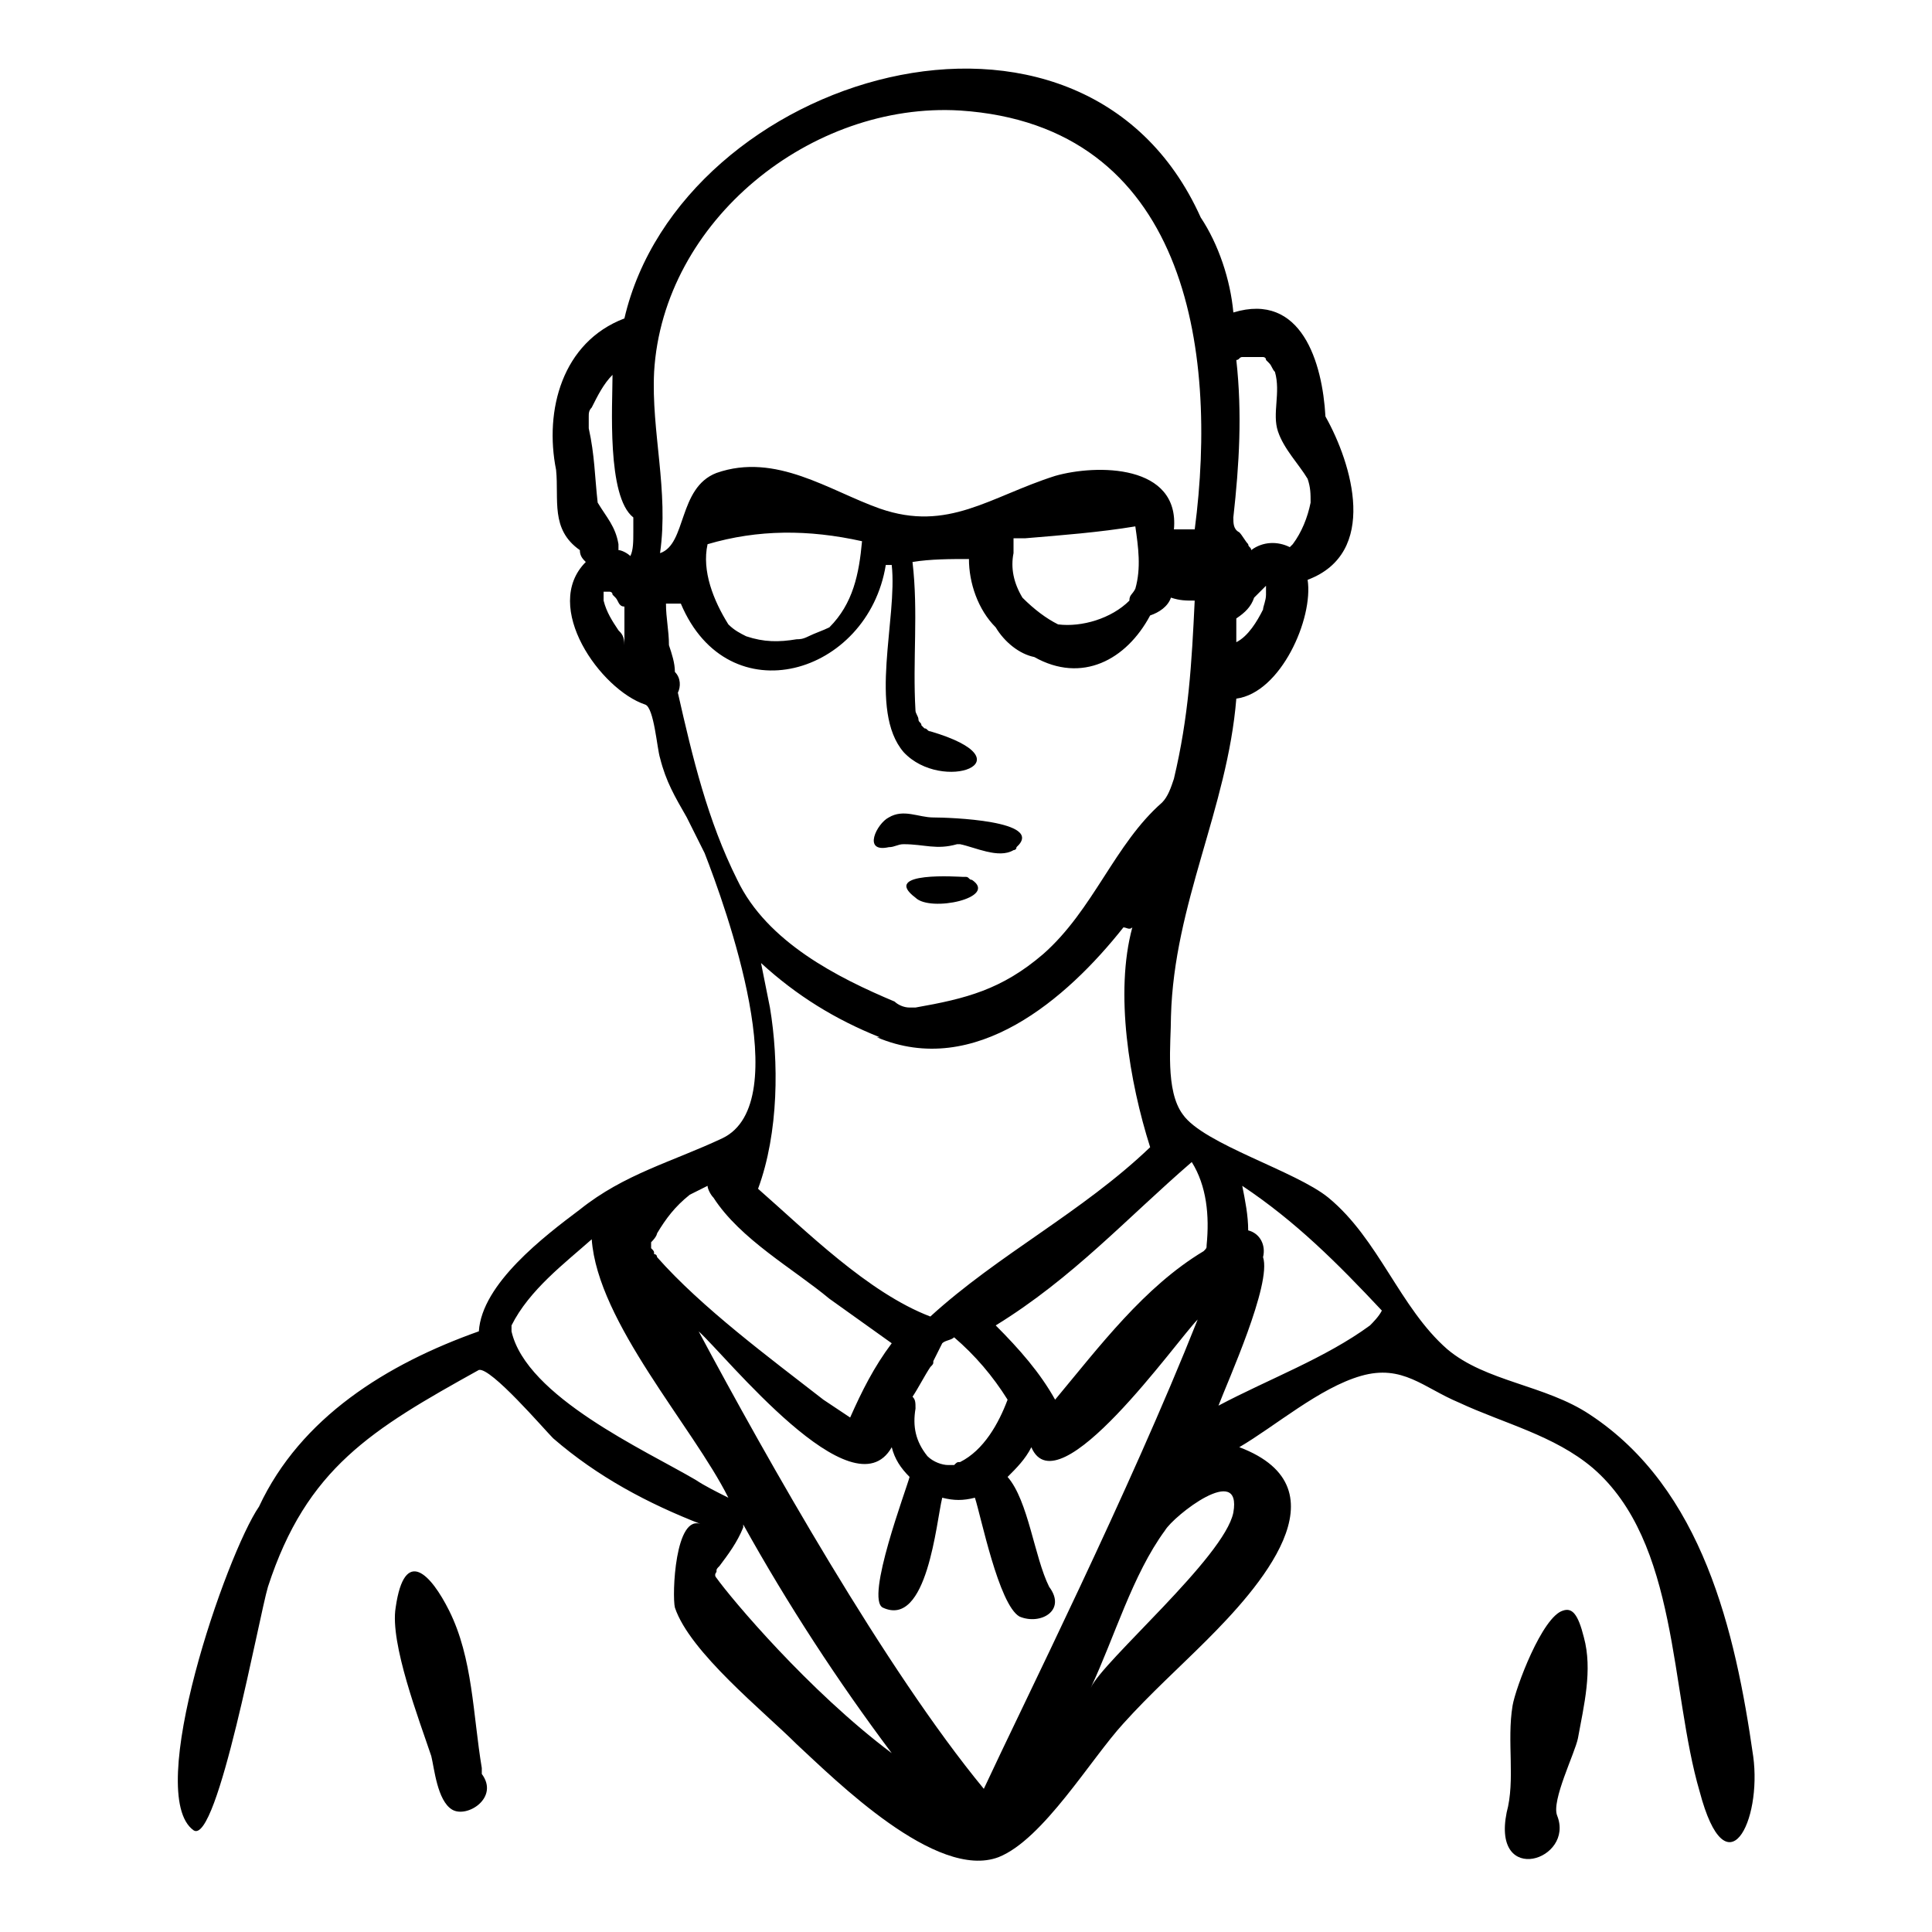 <?xml version="1.0" encoding="UTF-8"?>
<!-- Uploaded to: ICON Repo, www.svgrepo.com, Generator: ICON Repo Mixer Tools -->
<svg fill="#000000" width="800px" height="800px" version="1.1" viewBox="144 144 512 512" xmlns="http://www.w3.org/2000/svg">
 <g>
  <path d="m379.53 368.51c1.574 0 2.363-0.789 3.938-0.789 5.512 0 8.66 1.574 14.168 0h0.789c3.938 0.789 10.234 3.938 14.168 1.574 0 0 0.789 0 0.789-0.789 7.871-7.086-18.105-7.871-22.043-7.871s-7.871-2.363-11.809 0c-3.148 1.574-7.086 9.449 0 7.875z"/>
  <path d="m401.57 377.17c-0.789 0-0.789-0.789-1.574-0.789h-0.789c-0.789 0-22.043-1.574-12.594 5.512 3.934 3.938 22.039 0.004 14.957-4.723z"/>
  <path d="m271.68 614.12v-1.574c-2.363-14.168-2.363-29.125-8.66-41.723-4.723-9.445-11.809-17.32-14.168-0.789-1.574 9.445 6.297 29.914 9.445 39.359 0.789 3.148 1.574 11.809 5.512 14.168 3.938 2.367 12.594-3.144 7.871-9.441z"/>
  <path d="m558.23 570.82c-5.512 1.574-12.594 20.469-13.383 25.191-1.574 9.445 0.789 19.68-1.574 28.34-3.938 19.68 18.105 12.594 13.383 0.789-1.574-3.938 4.723-16.531 5.512-20.469 1.574-8.66 3.938-18.105 1.574-26.766-1.574-6.297-3.152-7.871-5.512-7.086z"/>
  <path d="m608.61 609.39c-4.723-33.062-13.383-70.848-43.297-90.527-11.809-7.871-27.551-8.66-37.785-17.32-12.594-11.02-18.105-29.125-31.488-40.148-8.66-7.086-33.062-14.168-38.574-22.043-4.723-6.297-3.148-18.895-3.148-25.977 0.789-29.914 14.957-55.105 17.32-84.23 11.809-1.574 20.469-21.254 18.895-31.488 18.895-7.086 11.809-30.699 4.723-43.297-0.789-14.168-6.297-33.062-24.402-27.551-0.789-8.66-3.938-18.105-8.66-25.191-31.488-70.062-137.76-37.785-152.72 26.766-16.531 6.297-21.254 24.402-18.105 40.148 0.789 7.871-1.574 15.742 6.297 21.254 0 1.574 0.789 2.363 1.574 3.148-11.809 11.809 3.938 33.852 15.742 37.785 2.363 0.789 3.148 11.809 3.938 14.168 1.574 6.297 3.938 10.234 7.086 15.742 1.574 3.148 3.148 6.297 4.723 9.445 5.512 14.168 24.402 66.125 4.723 75.57-13.383 6.297-25.977 9.445-37.785 18.895-9.445 7.086-25.977 19.68-26.766 32.273-24.402 8.66-47.23 22.828-58.254 46.445-8.656 12.602-30.695 76.367-17.316 85.812 6.297 3.938 17.32-56.68 19.68-64.551 10.234-31.488 27.551-41.723 55.891-57.465 3.148-0.789 17.32 15.742 19.68 18.105 11.809 10.234 25.191 17.32 39.359 22.828-7.086-3.148-7.871 18.895-7.086 22.043 3.938 11.809 23.617 27.551 32.273 36.211 10.234 9.445 37 36.211 53.531 29.914 11.809-4.723 24.402-25.977 33.062-35.426 7.086-7.871 14.957-14.957 22.043-22.043 13.383-13.383 37.785-40.148 8.66-51.168 9.445-5.512 21.254-15.742 32.273-18.895 11.02-3.148 16.531 3.148 25.977 7.086 11.809 5.512 25.191 8.66 35.426 17.32 22.828 19.68 20.469 59.039 28.34 85.805 7.09 26.766 16.535 7.871 14.172-9.445zm-129.89-303.86c-1.574 3.148-3.938 7.086-7.086 8.66v-6.297c2.363-1.574 3.938-3.148 4.723-5.512 0.789-0.789 2.363-2.363 3.148-3.148v2.363c0.004 1.57-0.785 3.144-0.785 3.934zm-7.871-24.402c1.574-14.168 2.363-27.551 0.789-41.723 0.789 0 0.789-0.789 1.574-0.789h0.789 3.148 1.574s0.789 0 0.789 0.789c0 0 0.789 0.789 0.789 0.789 0.789 0.789 0.789 1.574 1.574 2.363 1.574 5.512-0.789 11.02 0.789 15.742 1.574 4.723 5.512 8.66 7.871 12.594 0.789 2.363 0.789 3.938 0.789 6.297-0.789 3.938-2.363 7.871-4.723 11.02l-0.789 0.789c-3.148-1.574-7.086-1.574-10.234 0.789 0-0.789-0.789-0.789-0.789-1.574-0.789-0.789-1.574-2.363-2.363-3.148-1.578-0.789-1.578-2.363-1.578-3.938zm-162.95 29.91c-1.574-2.363-3.148-4.723-3.938-7.871v-1.574-0.789h0.789 0.789s0.789 0 0.789 0.789c0 0 0.789 0.789 0.789 0.789 0.789 0.789 0.789 2.363 2.363 2.363v10.234c-0.008-2.367-0.793-3.152-1.582-3.941zm3.938-25.977c0 2.363 0 4.723-0.789 6.297-0.789-0.789-2.363-1.574-3.148-1.574v-1.574c-0.789-4.723-3.148-7.086-5.512-11.02-0.789-7.086-0.789-12.594-2.363-19.68v-3.148c0-0.789 0-1.574 0.789-2.363 1.574-3.148 3.148-6.297 5.512-8.66 0 7.871-1.574 32.273 5.512 37.785v3.938zm147.99 166.89c3.938 6.297 4.723 14.168 3.938 22.043 0 0.789 0 0.789-0.789 1.574-15.742 9.445-27.551 25.191-39.359 39.359-3.938-7.086-9.445-13.383-15.742-19.68 20.465-12.594 34.637-28.34 51.953-43.297zm-73.207 65.34c0-1.574 0-2.363-0.789-3.148 1.574-2.363 3.148-5.512 4.723-7.871 0.789-0.789 0.789-0.789 0.789-1.574 0.789-1.574 1.574-3.148 2.363-4.723 0.789-0.789 2.363-0.789 3.148-1.574 5.512 4.723 10.234 10.234 14.168 16.531-2.363 6.297-6.297 13.383-12.594 16.531-0.789 0-0.789 0-1.574 0.789h-1.574c-1.574 0-3.938-0.789-5.512-2.363-3.148-3.941-3.938-7.875-3.148-12.598zm-38.574-106.27c-0.789-3.938-1.574-7.871-2.363-11.809 9.445 8.66 19.68 14.957 31.488 19.68h-0.789c25.977 11.02 50.383-10.234 65.336-29.125 0.789 0 1.574 0.789 2.363 0-4.723 17.32-0.789 40.934 4.723 58.254-18.105 17.32-40.148 28.34-58.254 44.871-16.531-6.297-33.062-22.828-45.656-33.852 5.516-14.957 5.516-33.852 3.152-48.02zm-30.699-168.46c2.363-40.148 41.723-71.637 81.082-69.273 59.828 3.938 68.488 62.977 62.188 111h-5.512c1.574-17.32-20.469-17.32-31.488-14.168-17.32 5.512-28.34 14.957-46.445 8.66-13.383-4.723-27.551-14.957-43.297-9.445-10.234 3.938-7.871 18.895-14.957 21.254 2.363-16.535-2.359-32.281-1.57-48.023zm95.25 44.871v-0.789h0.789 2.363c9.445-0.789 19.68-1.574 29.125-3.148 0.789 5.512 1.574 11.02 0 16.531-0.789 1.574-1.574 1.574-1.574 3.148-4.723 4.723-12.594 7.086-18.895 6.297-3.148-1.574-6.297-3.938-9.445-7.086-2.363-3.938-3.148-7.871-2.363-11.809v-3.144zm-54.316 25.188h-0.789 0.789c-1.574 0.789-2.363 0.789-3.148 0.789-4.723 0.789-8.66 0.789-13.383-0.789-1.574-0.789-3.148-1.574-4.723-3.148-3.938-6.297-7.086-14.168-5.512-21.254 13.383-3.938 26.766-3.938 40.934-0.789-0.789 8.66-2.363 16.531-8.66 22.828-1.574 0.789-3.934 1.578-5.508 2.363zm-18.895 64.551c-7.871-15.742-11.809-32.273-15.742-49.594 0.789-1.574 0.789-3.938-0.789-5.512 0-2.363-0.789-4.723-1.574-7.086 0-3.938-0.789-7.086-0.789-11.02h2.363 1.574c12.594 29.914 49.594 18.895 54.316-10.234h1.574c1.574 14.168-6.297 38.574 3.148 49.594 10.234 11.02 33.852 2.363 7.086-5.512-0.789 0-0.789-0.789-1.574-0.789 0 0-0.789-0.789-0.789-0.789 0-0.789-0.789-0.789-0.789-1.574 0-0.789-0.789-1.574-0.789-2.363-0.789-13.383 0.789-25.977-0.789-39.359 4.723-0.789 10.234-0.789 14.957-0.789 0 6.297 2.363 13.383 7.086 18.105 2.363 3.938 6.297 7.086 10.234 7.871 12.594 7.086 24.402 0.789 30.699-11.02 2.363-0.789 4.723-2.363 5.512-4.723 2.363 0.789 3.938 0.789 6.297 0.789-0.789 16.531-1.574 30.699-5.512 47.23-0.789 2.363-1.574 4.723-3.148 6.297-12.594 11.02-18.105 28.34-31.488 40.148-11.02 9.445-20.469 11.809-33.852 14.168h-1.574c-1.574 0-3.148-0.789-3.938-1.574-14.945-6.285-33.836-15.734-41.711-32.266zm-21.254 93.68c2.363-3.938 4.723-7.086 8.66-10.234 1.574-0.789 3.148-1.574 4.723-2.363 0 0.789 0.789 2.363 1.574 3.148 7.086 11.02 21.254 18.895 30.699 26.766 5.512 3.938 11.02 7.871 16.531 11.809-4.723 6.297-7.871 12.594-11.02 19.68-2.363-1.574-4.723-3.148-7.086-4.723-14.168-11.02-32.273-24.402-44.082-37.785 0 0 0-0.789-0.789-0.789 0-0.789 0-0.789-0.789-1.574v-1.574c1.578-1.574 1.578-2.359 1.578-2.359zm10.234 65.336c-13.383-7.871-44.871-22.043-48.805-39.359v-0.789-0.789c4.723-9.445 14.168-16.531 21.254-22.828 1.574 22.043 26.766 49.594 36.211 68.488-3.148-1.574-6.297-3.148-8.66-4.723zm5.512 25.98c-0.789-0.789-0.789-0.789 0 0-0.789-0.789 0-1.574 0-1.574 0-0.789 0-0.789 0.789-1.574 2.363-3.148 4.723-6.297 6.297-10.234v-0.789c11.809 21.254 25.191 41.723 39.359 60.613-22.043-16.531-42.512-40.934-46.445-46.441zm70.848 55.891c-25.977-31.488-57.465-87.379-75.57-121.23 7.086 6.297 40.934 48.805 51.168 30.699 0.789 3.148 2.363 5.512 4.723 7.871-0.789 3.148-11.809 32.273-7.086 34.637 11.809 5.512 14.168-22.828 15.742-29.125 3.148 0.789 5.512 0.789 8.66 0 1.574 4.723 6.297 28.34 11.809 31.488 5.512 2.363 12.594-1.574 7.871-7.871-3.938-7.871-5.512-22.828-11.02-29.125 2.363-2.363 4.723-4.723 6.297-7.871 7.086 16.531 38.574-28.34 44.082-33.852-18.105 45.656-46.441 102.34-56.676 124.38zm66.125-73.211c-2.363 11.809-34.637 39.359-37.785 46.445 6.297-13.383 11.02-29.914 19.68-41.723 2.359-3.934 20.465-18.105 18.105-4.723zm36.211-49.594c-11.809 8.66-26.766 14.168-40.148 21.254 2.363-6.297 14.168-32.273 11.809-39.359 0.789-3.148-0.789-6.297-3.938-7.086 0-3.938-0.789-7.871-1.574-11.809 14.168 9.445 25.191 20.469 37 33.062-0.789 1.574-2.363 3.148-3.148 3.938z"/>
 </g>
</svg>